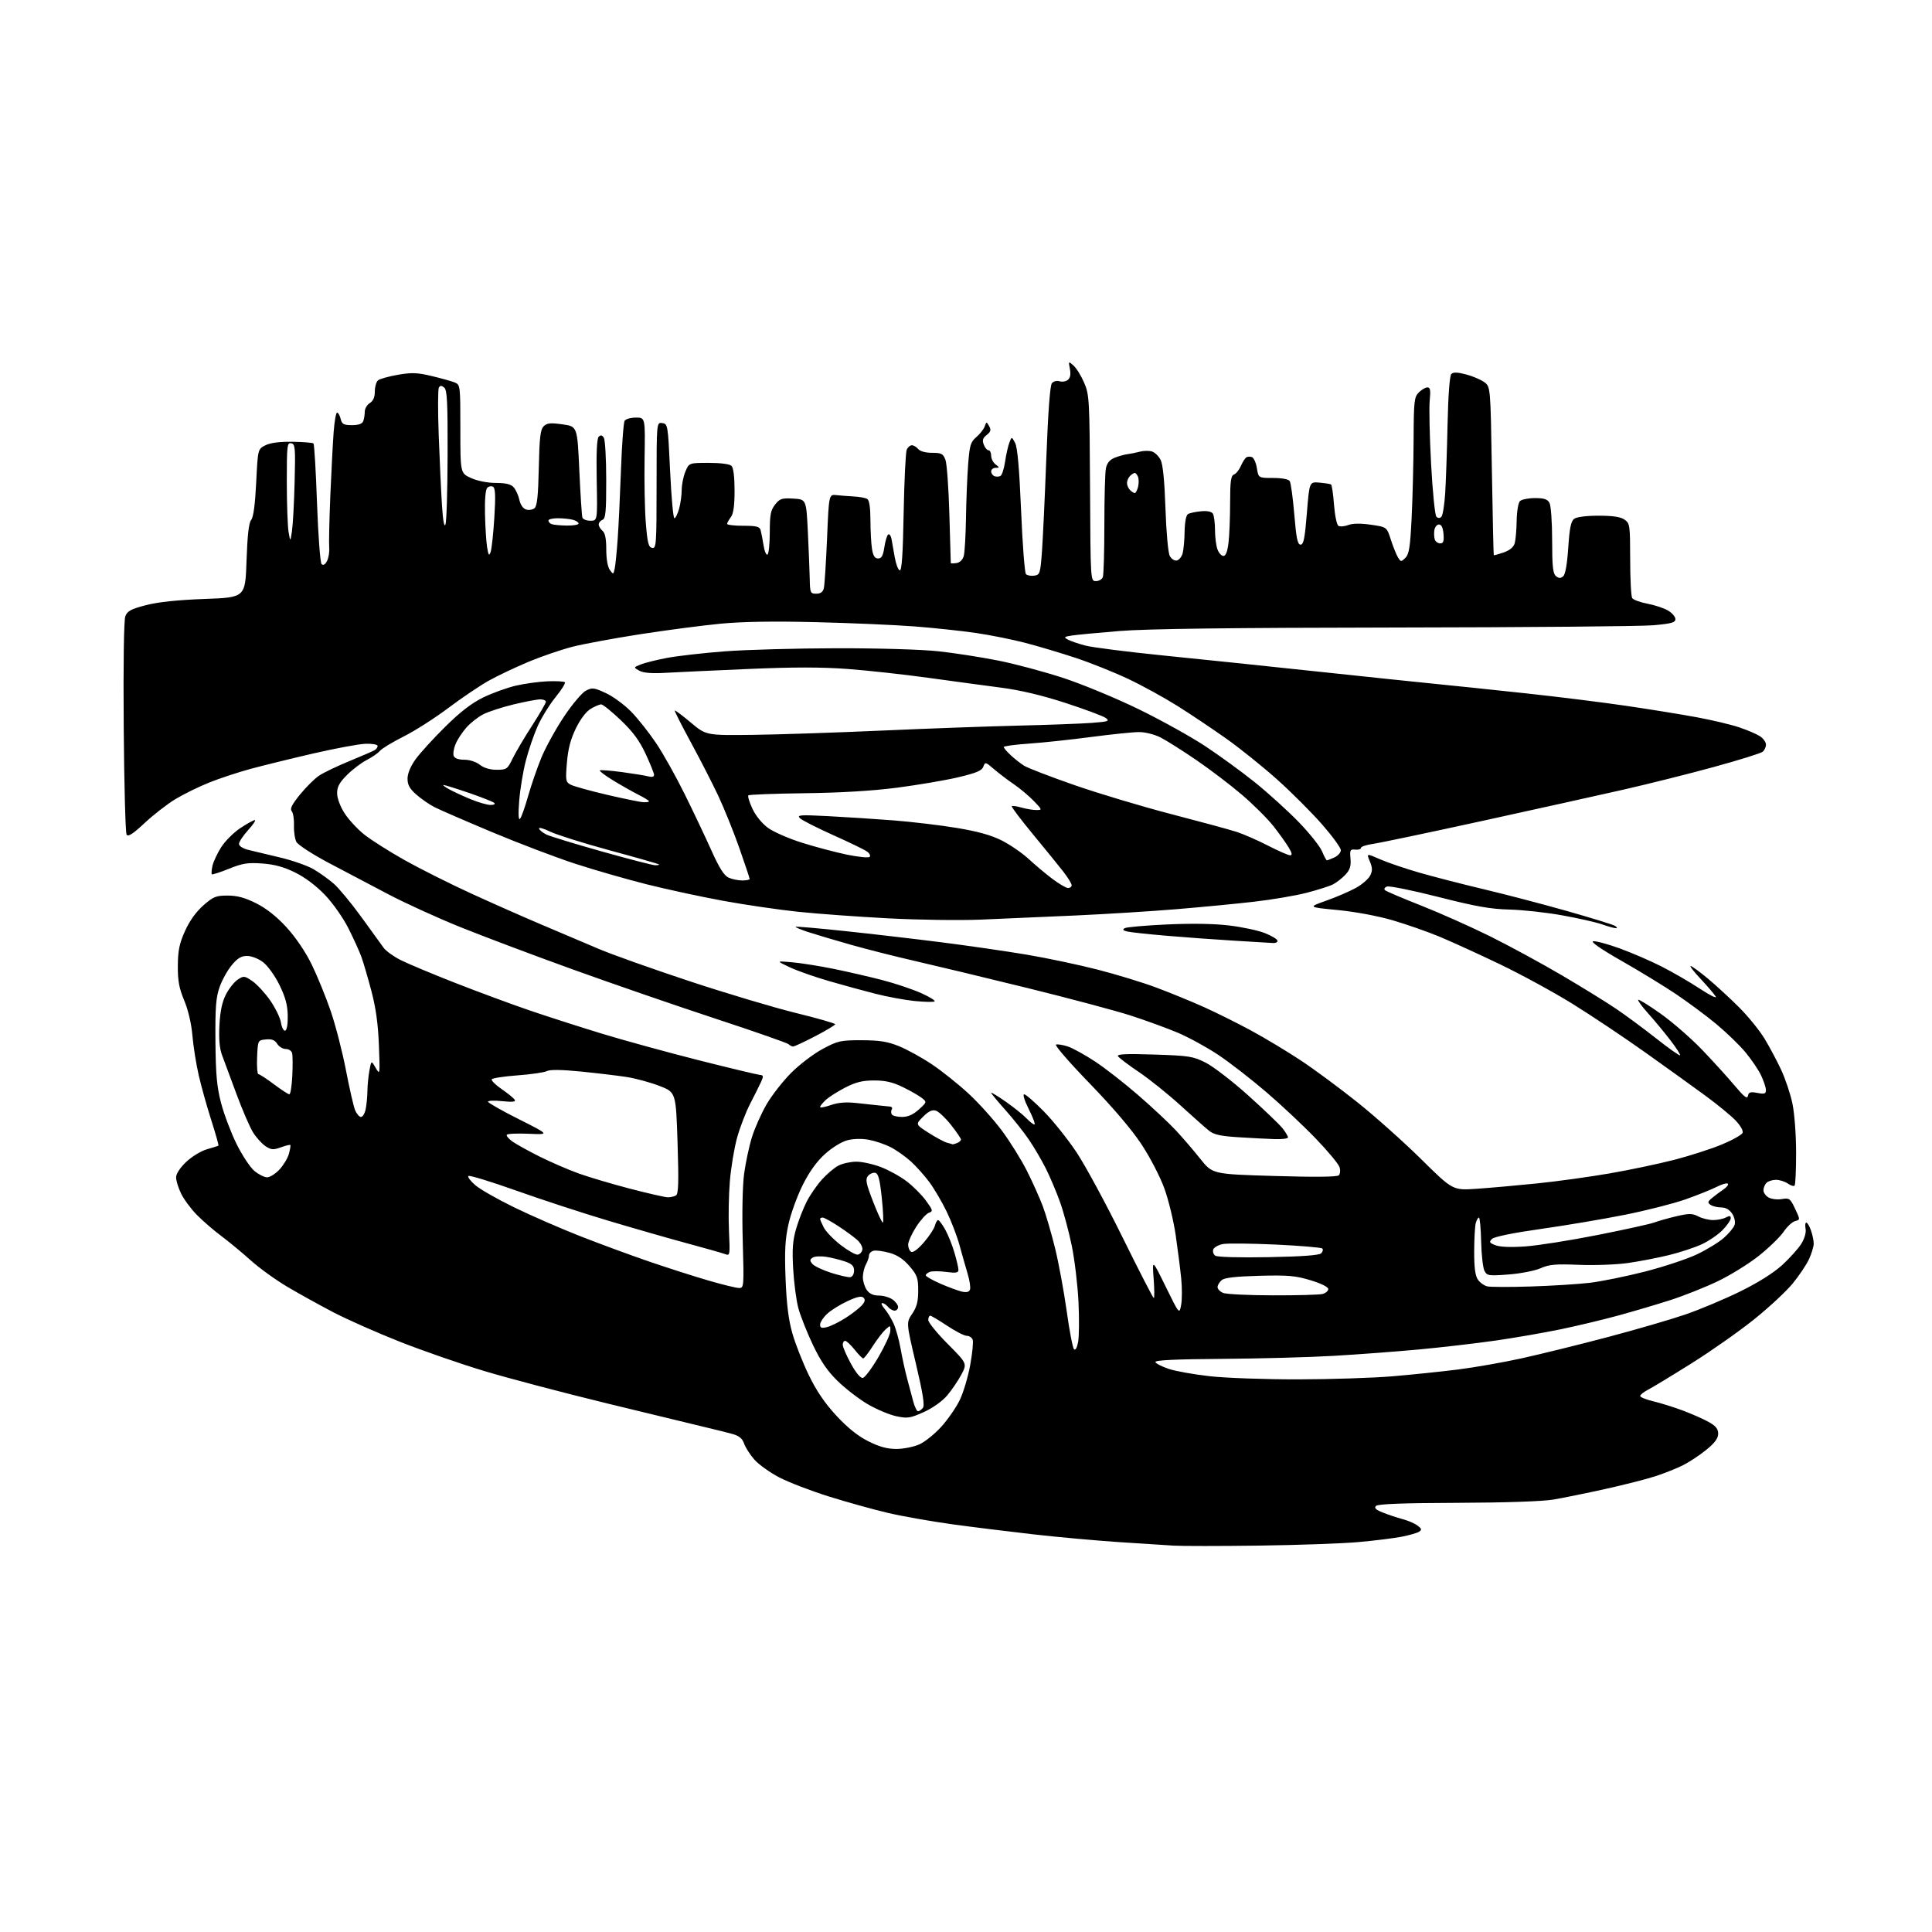 <?xml version="1.0" encoding="UTF-8" standalone="no"?>
<svg 
  version="1.1" 
  xmlns="http://www.w3.org/2000/svg" 
  xmlns:xlink="http://www.w3.org/1999/xlink" 
  xmlns:svg="http://www.w3.org/2000/svg"
  xmlns:rdf="http://www.w3.org/1999/02/22-rdf-syntax-ns#"
  xmlns:cc="http://creativecommons.org/ns#"
  xmlns:dc="http://purl.org/dc/elements/1.1/"
  viewBox="0 0 768 768"
  width="768"
  height="768"
>
<style>svg {background-color: white; }</style>"
<path stroke="none" fill="black" fill-rule="evenodd" d="M500.50,614.40C485.10,614.61 469.80,614.61 466.50,614.41C463.20,614.21 453.30,613.57 444.50,612.99C435.70,612.40 420.62,611.04 411.00,609.95C401.38,608.86 386.75,607.05 378.50,605.92C370.25,604.79 358.77,602.76 353.00,601.41C347.23,600.06 336.65,597.12 329.50,594.88C322.35,592.64 313.46,589.22 309.74,587.28C306.02,585.33 301.59,582.16 299.88,580.22C298.18,578.28 296.34,575.42 295.80,573.87C295.09,571.81 293.82,570.77 291.16,570.03C289.15,569.47 284.35,568.27 280.50,567.37C276.65,566.46 259.10,562.21 241.50,557.92C223.90,553.63 201.85,547.82 192.50,545.00C183.15,542.19 168.07,536.96 159.00,533.38C149.93,529.80 138.00,524.52 132.50,521.65C127.00,518.78 118.73,514.20 114.13,511.47C109.53,508.74 103.00,504.02 99.63,500.98C96.26,497.95 91.03,493.62 88.00,491.36C84.97,489.10 80.58,485.31 78.24,482.92C75.89,480.53 73.08,476.73 71.99,474.47C70.89,472.22 70.00,469.32 70.00,468.03C70.00,466.60 71.56,464.21 74.00,461.89C76.20,459.79 79.91,457.53 82.25,456.86C84.59,456.19 86.65,455.54 86.83,455.41C87.01,455.28 85.73,450.75 84.00,445.34C82.26,439.93 80.02,431.90 79.01,427.50C77.99,423.10 76.86,415.99 76.49,411.70C76.08,406.90 74.82,401.52 73.23,397.70C71.19,392.81 70.65,389.89 70.69,383.91C70.74,377.83 71.30,375.08 73.54,370.10C75.33,366.10 77.92,362.48 80.80,359.94C84.79,356.43 85.85,356.00 90.48,356.00C94.28,356.00 97.33,356.82 101.81,359.06C105.88,361.10 109.93,364.30 113.90,368.63C117.52,372.59 121.42,378.33 123.86,383.31C126.07,387.82 129.46,396.11 131.40,401.73C133.34,407.36 136.07,417.94 137.48,425.23C138.88,432.53 140.53,439.74 141.14,441.25C141.75,442.76 142.81,444.00 143.50,444.00C144.19,444.00 145.03,442.59 145.37,440.87C145.72,439.16 146.03,435.89 146.06,433.62C146.09,431.36 146.45,427.70 146.86,425.50C147.60,421.50 147.60,421.50 149.34,424.50C151.05,427.45 151.08,427.29 150.62,415.50C150.30,407.10 149.41,400.65 147.65,394.00C146.27,388.77 144.49,382.68 143.69,380.46C142.89,378.24 140.56,373.09 138.51,369.03C136.42,364.88 132.34,359.07 129.22,355.79C125.75,352.15 121.27,348.78 117.33,346.84C112.80,344.61 109.09,343.60 104.21,343.25C98.48,342.84 96.38,343.17 91.00,345.35C87.48,346.77 84.42,347.75 84.20,347.54C83.99,347.32 84.10,345.81 84.46,344.18C84.82,342.55 86.37,339.23 87.91,336.80C89.46,334.36 92.88,330.94 95.53,329.19C98.18,327.43 100.77,326.00 101.29,326.00C101.81,326.00 100.61,327.80 98.62,330.00C96.63,332.20 95.00,334.66 95.00,335.46C95.00,336.32 96.56,337.31 98.75,337.85C100.81,338.37 106.50,339.73 111.39,340.88C116.28,342.03 122.26,344.14 124.68,345.55C127.10,346.97 130.72,349.56 132.72,351.32C134.72,353.07 139.63,359.00 143.62,364.50C147.62,370.00 151.61,375.52 152.50,376.76C153.38,378.00 156.41,380.19 159.23,381.62C162.04,383.04 171.67,387.08 180.62,390.59C189.56,394.10 202.87,399.03 210.19,401.54C217.51,404.05 230.81,408.32 239.74,411.04C248.68,413.75 265.96,418.48 278.14,421.56C290.32,424.63 301.06,427.20 302.01,427.28C303.48,427.39 303.57,427.77 302.59,429.95C301.96,431.35 300.00,435.29 298.23,438.70C296.47,442.11 294.10,448.25 292.98,452.35C291.85,456.45 290.57,464.23 290.12,469.65C289.67,475.07 289.52,483.96 289.78,489.41C290.23,498.78 290.15,499.27 288.38,498.57C287.34,498.17 280.65,496.26 273.50,494.34C266.35,492.41 252.18,488.35 242.00,485.31C231.82,482.28 215.26,476.86 205.20,473.28C195.13,469.70 186.58,467.09 186.20,467.48C185.81,467.87 187.07,469.54 189.00,471.18C190.93,472.82 197.90,476.79 204.50,480.00C211.10,483.21 222.80,488.31 230.50,491.34C238.20,494.37 250.57,498.92 258.00,501.47C265.43,504.01 276.07,507.42 281.65,509.04C287.23,510.67 292.69,512.00 293.79,512.00C295.73,512.00 295.77,511.48 295.25,493.25C294.94,482.14 295.17,471.24 295.81,466.50C296.41,462.10 297.81,455.57 298.92,452.00C300.04,448.43 302.65,442.57 304.72,439.00C306.80,435.43 311.20,429.79 314.50,426.48C317.80,423.17 323.43,418.89 327.00,416.98C333.05,413.74 334.13,413.50 342.50,413.51C349.59,413.52 352.73,414.02 357.30,415.85C360.50,417.13 366.39,420.38 370.40,423.06C374.41,425.74 380.99,430.99 385.02,434.72C389.06,438.45 395.03,445.09 398.28,449.47C401.54,453.86 406.02,461.06 408.24,465.47C410.46,469.89 413.29,476.20 414.53,479.50C415.77,482.80 417.97,490.33 419.42,496.23C420.86,502.14 422.94,513.37 424.03,521.19C425.11,529.01 426.42,535.82 426.93,536.33C427.50,536.90 428.13,535.80 428.57,533.46C428.97,531.37 429.03,524.22 428.72,517.58C428.40,510.93 427.20,500.89 426.06,495.27C424.91,489.64 422.79,481.76 421.36,477.77C419.92,473.77 417.39,467.80 415.74,464.50C414.08,461.20 411.04,456.02 408.99,453.00C406.93,449.98 402.72,444.67 399.62,441.21C396.53,437.75 394.00,434.69 394.00,434.40C394.00,434.11 396.65,435.73 399.89,438.00C403.13,440.27 406.80,443.23 408.06,444.57C409.32,445.90 410.73,447.00 411.19,447.00C411.65,447.00 410.67,444.30 409.00,441.00C407.28,437.59 406.47,435.00 407.12,435.00C407.75,435.00 411.28,438.08 414.98,441.84C418.68,445.60 424.52,452.92 427.96,458.09C431.40,463.27 439.60,478.41 446.17,491.75C452.75,505.09 458.36,516.00 458.65,516.00C458.94,516.00 458.91,512.51 458.59,508.25C458.00,500.50 458.00,500.50 463.40,511.50C468.80,522.50 468.80,522.50 469.52,518.73C469.91,516.66 469.92,511.94 469.55,508.23C469.18,504.53 468.20,496.84 467.38,491.15C466.56,485.45 464.53,477.05 462.87,472.47C461.21,467.85 457.16,460.03 453.79,454.93C449.92,449.06 442.43,440.25 433.15,430.67C425.14,422.40 419.12,415.46 419.78,415.24C420.44,415.02 422.55,415.36 424.47,415.99C426.39,416.62 431.23,419.29 435.23,421.92C439.23,424.54 447.00,430.60 452.50,435.38C458.00,440.15 464.69,446.41 467.37,449.28C470.05,452.15 474.43,457.25 477.11,460.62C481.98,466.74 481.98,466.74 506.58,467.47C522.70,467.95 531.54,467.86 532.20,467.20C532.75,466.65 532.88,465.19 532.48,463.94C532.09,462.70 527.88,457.64 523.13,452.69C518.38,447.73 509.55,439.43 503.50,434.24C497.45,429.05 488.79,422.33 484.25,419.31C479.71,416.28 472.47,412.33 468.17,410.51C463.86,408.70 455.43,405.62 449.42,403.68C443.41,401.74 424.77,396.78 408.00,392.65C391.23,388.53 371.26,383.73 363.64,381.99C356.02,380.25 344.54,377.34 338.14,375.53C331.74,373.71 324.12,371.44 321.21,370.49C318.30,369.53 316.07,368.59 316.26,368.41C316.44,368.23 325.12,368.98 335.55,370.08C345.97,371.18 363.27,373.19 374.00,374.55C384.73,375.91 400.09,378.14 408.14,379.49C416.19,380.85 428.86,383.52 436.28,385.43C443.71,387.33 454.22,390.54 459.64,392.57C465.06,394.59 473.55,398.07 478.50,400.29C483.45,402.51 492.00,406.77 497.50,409.75C503.00,412.74 511.90,418.10 517.27,421.66C522.64,425.22 532.77,432.72 539.77,438.32C546.77,443.92 558.12,454.06 565.00,460.85C577.50,473.20 577.50,473.20 587.00,472.56C592.22,472.20 603.02,471.24 611.00,470.43C618.98,469.61 632.02,467.81 640.00,466.42C647.98,465.04 659.53,462.60 665.69,461.01C671.84,459.41 680.32,456.68 684.52,454.93C688.72,453.18 692.41,451.10 692.71,450.31C693.03,449.48 691.82,447.37 689.88,445.36C688.02,443.43 682.67,439.04 678.00,435.61C673.33,432.18 662.52,424.41 654.00,418.35C645.48,412.29 632.42,403.57 625.00,398.98C617.58,394.39 604.64,387.34 596.25,383.31C587.87,379.29 577.07,374.36 572.25,372.35C567.44,370.35 559.00,367.40 553.50,365.80C547.63,364.09 538.63,362.42 531.70,361.75C519.91,360.62 519.91,360.62 527.20,358.03C531.22,356.61 536.51,354.33 538.97,352.97C541.43,351.61 543.99,349.40 544.66,348.06C545.62,346.12 545.60,344.97 544.53,342.41C543.18,339.19 543.18,339.19 548.48,341.53C551.39,342.82 558.44,345.22 564.14,346.87C569.84,348.51 581.42,351.50 589.88,353.50C598.34,355.50 613.15,359.38 622.79,362.11C632.44,364.85 641.04,367.50 641.91,368.01C642.79,368.52 642.99,368.95 642.38,368.97C641.76,368.99 639.30,368.31 636.92,367.47C634.54,366.63 627.39,365.01 621.04,363.87C614.69,362.72 605.23,361.69 600.00,361.56C592.47,361.37 586.62,360.34 571.76,356.55C561.45,353.93 552.26,352.07 551.34,352.42C550.37,352.79 550.05,353.41 550.58,353.88C551.09,354.33 557.58,357.09 565.00,360.01C572.42,362.94 584.80,368.46 592.50,372.28C600.20,376.11 613.02,383.08 621.00,387.78C628.98,392.47 638.65,398.45 642.50,401.06C646.35,403.66 653.53,408.98 658.45,412.86C663.37,416.75 667.60,419.73 667.84,419.49C668.08,419.25 666.31,416.49 663.89,413.36C661.48,410.23 657.53,405.47 655.12,402.79C652.71,400.11 650.96,397.71 651.22,397.44C651.48,397.18 655.53,399.69 660.21,403.02C664.89,406.35 672.27,412.78 676.61,417.30C680.95,421.83 686.75,428.21 689.49,431.48C693.31,436.03 694.57,437.00 694.83,435.62C695.12,434.14 695.80,433.93 698.59,434.45C701.45,434.99 702.00,434.80 701.98,433.30C701.97,432.31 701.11,429.70 700.07,427.50C699.03,425.30 696.22,421.16 693.84,418.29C691.45,415.42 686.21,410.36 682.20,407.03C678.18,403.70 670.98,398.36 666.20,395.15C661.41,391.94 651.66,385.98 644.52,381.92C636.55,377.38 632.22,374.39 633.30,374.18C634.28,373.99 639.00,375.25 643.79,376.98C648.58,378.72 656.10,381.96 660.50,384.20C664.90,386.43 671.75,390.41 675.73,393.03C679.70,395.65 682.53,397.05 682.02,396.14C681.50,395.24 678.85,392.14 676.14,389.25C673.42,386.36 671.58,384.00 672.05,384.00C672.51,384.00 675.57,386.22 678.83,388.94C682.10,391.66 687.70,396.82 691.29,400.40C694.87,403.98 699.42,409.57 701.39,412.81C703.36,416.06 706.34,421.63 708.00,425.20C709.67,428.76 711.70,434.79 712.50,438.59C713.33,442.52 713.97,450.92 713.98,458.08C713.99,465.00 713.72,470.95 713.37,471.30C713.02,471.65 711.80,471.27 710.65,470.46C709.50,469.66 707.40,469.00 705.98,469.00C704.56,469.00 702.86,469.54 702.20,470.20C701.54,470.86 701.00,472.19 701.00,473.16C701.00,474.14 701.95,475.44 703.11,476.06C704.26,476.68 706.63,476.94 708.36,476.64C711.28,476.14 711.65,476.41 713.57,480.48C715.64,484.87 715.64,484.87 713.57,485.41C712.43,485.71 710.38,487.62 709.00,489.66C707.62,491.70 703.19,496.00 699.14,499.22C695.09,502.44 687.66,507.03 682.64,509.41C677.61,511.80 669.23,515.13 664.00,516.81C658.77,518.49 649.55,521.22 643.50,522.88C637.45,524.54 627.10,527.02 620.50,528.39C613.90,529.76 602.20,531.79 594.50,532.90C586.80,534.00 573.08,535.60 564.00,536.44C554.92,537.28 539.62,538.43 530.00,538.98C520.38,539.54 500.45,540.07 485.73,540.17C467.20,540.30 459.06,540.69 459.29,541.43C459.48,542.02 461.85,543.24 464.57,544.15C467.28,545.06 474.68,546.38 481.00,547.08C487.32,547.78 503.07,548.34 516.00,548.32C528.92,548.30 545.80,547.75 553.50,547.10C561.20,546.45 572.90,545.24 579.50,544.41C586.10,543.58 597.58,541.57 605.00,539.93C612.42,538.29 627.73,534.52 639.00,531.54C650.27,528.56 664.23,524.50 670.00,522.52C675.77,520.53 685.57,516.42 691.76,513.37C698.88,509.87 705.03,506.00 708.47,502.86C711.46,500.12 714.88,496.31 716.06,494.40C717.35,492.31 718.03,489.93 717.75,488.46C717.49,487.11 717.62,486.00 718.04,486.00C718.46,486.00 719.30,487.42 719.90,489.15C720.51,490.88 720.99,493.24 720.98,494.40C720.97,495.55 720.13,498.30 719.13,500.50C718.12,502.70 715.20,507.07 712.63,510.20C710.06,513.34 703.14,519.78 697.23,524.51C691.33,529.25 680.14,537.10 672.38,541.97C664.61,546.84 656.85,551.54 655.13,552.43C653.41,553.32 652.00,554.44 652.00,554.93C652.00,555.41 654.36,556.36 657.25,557.05C660.14,557.74 665.42,559.39 669.00,560.73C672.58,562.07 677.19,564.11 679.25,565.27C682.07,566.84 683.00,568.01 683.00,569.93C682.99,571.78 681.67,573.57 678.25,576.35C675.64,578.47 671.48,581.22 669.00,582.46C666.52,583.71 661.58,585.67 658.00,586.84C654.42,588.00 645.42,590.29 638.00,591.93C630.58,593.57 621.35,595.45 617.50,596.10C613.23,596.83 598.35,597.33 579.30,597.40C557.81,597.47 547.75,597.85 546.99,598.62C546.16,599.44 546.88,600.14 549.70,601.26C551.81,602.11 555.34,603.28 557.55,603.88C559.76,604.47 562.45,605.63 563.53,606.46C565.15,607.69 565.25,608.13 564.11,608.88C563.34,609.38 560.19,610.29 557.11,610.89C554.02,611.48 546.33,612.44 540.00,613.00C533.67,613.57 515.90,614.20 500.50,614.40zM356.41,575.98C359.21,575.97 363.31,575.13 365.52,574.13C367.73,573.12 371.65,569.96 374.23,567.09C376.80,564.23 380.07,559.51 381.49,556.60C382.91,553.70 384.79,547.44 385.66,542.70C386.53,537.96 386.98,533.39 386.65,532.54C386.33,531.69 385.26,531.00 384.28,531.00C383.30,531.00 379.80,529.20 376.50,527.00C373.20,524.80 370.16,523.00 369.75,523.00C369.34,523.00 369.00,523.78 369.00,524.73C369.00,525.68 372.48,529.96 376.74,534.24C384.48,542.03 384.48,542.03 382.13,546.47C380.83,548.91 378.28,552.65 376.45,554.79C374.48,557.09 370.70,559.76 367.16,561.35C361.75,563.77 360.74,563.92 356.24,562.96C353.51,562.37 348.43,560.23 344.95,558.20C341.47,556.16 336.09,552.02 333.00,549.00C328.88,544.98 326.23,541.10 323.12,534.56C320.79,529.65 318.20,523.12 317.37,520.06C316.54,517.00 315.61,509.98 315.30,504.46C314.86,496.63 315.11,493.12 316.46,488.51C317.40,485.25 319.28,480.41 320.62,477.76C321.97,475.10 324.71,471.12 326.71,468.90C328.71,466.68 331.68,464.18 333.30,463.34C334.93,462.50 338.11,461.80 340.38,461.79C342.65,461.77 347.04,462.73 350.15,463.92C353.26,465.10 357.90,467.67 360.46,469.63C363.02,471.58 366.46,475.04 368.10,477.30C370.89,481.14 370.96,481.47 369.21,482.12C368.17,482.50 365.90,485.03 364.16,487.74C362.42,490.46 361.00,493.62 361.00,494.78C361.00,495.94 361.53,497.21 362.18,497.61C362.91,498.06 364.86,496.62 367.21,493.92C369.32,491.49 371.31,488.49 371.63,487.25C371.95,486.01 372.54,485.00 372.92,485.00C373.31,485.00 374.57,486.69 375.72,488.75C376.87,490.81 378.53,494.94 379.40,497.93C380.28,500.92 381.00,504.01 381.00,504.81C381.00,505.96 380.01,506.13 376.13,505.61C373.45,505.26 370.52,505.25 369.63,505.59C368.73,505.93 368.00,506.55 368.00,506.97C368.00,507.39 370.59,508.86 373.75,510.25C376.91,511.63 380.75,513.05 382.27,513.41C384.19,513.85 385.21,513.62 385.58,512.65C385.88,511.88 385.46,509.05 384.66,506.37C383.86,503.69 382.40,498.57 381.43,495.00C380.45,491.43 378.15,485.40 376.31,481.62C374.48,477.84 371.41,472.60 369.49,469.99C367.57,467.37 364.22,463.63 362.05,461.66C359.87,459.69 356.26,457.15 354.01,456.01C351.77,454.86 347.90,453.55 345.42,453.08C342.68,452.57 339.32,452.64 336.91,453.25C334.60,453.84 330.85,456.13 327.99,458.70C324.67,461.68 321.77,465.71 319.10,471.03C316.93,475.37 314.38,482.38 313.44,486.61C312.09,492.71 311.85,497.21 312.28,508.40C312.67,518.40 313.45,524.68 314.97,530.00C316.14,534.12 319.07,541.57 321.47,546.54C324.53,552.87 327.83,557.74 332.46,562.74C336.98,567.62 341.02,570.85 345.20,572.94C349.66,575.17 352.70,575.99 356.41,575.98zM364.92,561.00C365.38,561.00 366.24,560.41 366.84,559.69C367.64,558.73 366.91,554.07 364.08,542.07C360.23,525.75 360.23,525.75 362.61,522.24C364.44,519.55 365.00,517.38 365.00,513.04C365.00,508.01 364.61,506.90 361.54,503.32C359.17,500.55 356.71,498.90 353.66,498.05C351.23,497.36 348.40,496.97 347.37,497.17C346.34,497.37 345.48,498.20 345.45,499.02C345.43,499.83 344.87,501.48 344.20,502.68C343.54,503.89 343.00,506.15 343.00,507.71C343.00,509.28 343.70,511.56 344.56,512.78C345.62,514.29 347.14,515.00 349.33,515.00C351.11,515.00 353.56,515.70 354.78,516.56C356.00,517.41 357.00,518.76 357.00,519.56C357.00,520.35 356.38,521.00 355.62,521.00C354.86,521.00 353.68,520.33 353.00,519.50C352.32,518.67 351.28,518.00 350.70,518.00C350.12,518.00 350.54,519.01 351.62,520.25C352.70,521.49 354.32,524.15 355.23,526.16C356.14,528.17 357.39,532.67 358.01,536.16C358.63,539.65 359.79,544.98 360.60,548.00C361.40,551.02 362.52,555.19 363.07,557.25C363.63,559.31 364.46,561.00 364.92,561.00zM343.00,547.74C343.82,547.60 346.60,543.88 349.17,539.49C351.74,535.09 353.88,530.42 353.92,529.10C354.00,526.76 353.94,526.74 352.01,528.49C350.92,529.48 348.62,532.47 346.91,535.14C345.19,537.82 343.50,540.00 343.15,540.00C342.79,540.00 341.24,538.42 339.71,536.50C338.17,534.57 336.48,533.00 335.96,533.00C335.43,533.00 335.00,533.71 335.00,534.57C335.00,535.43 336.46,538.81 338.25,542.08C340.28,545.78 342.06,547.91 343.00,547.74zM328.75,527.54C330.26,527.16 333.57,525.54 336.11,523.92C338.64,522.30 341.53,520.07 342.53,518.96C343.85,517.51 344.05,516.65 343.26,515.86C342.48,515.08 340.69,515.46 336.84,517.25C333.90,518.61 330.26,520.89 328.75,522.31C327.24,523.74 326.00,525.65 326.00,526.56C326.00,527.87 326.58,528.07 328.75,527.54zM506.00,514.92C515.62,514.95 524.51,514.70 525.75,514.37C526.99,514.04 528.00,513.16 528.00,512.41C528.00,511.60 525.17,510.20 521.00,508.93C515.01,507.11 512.06,506.85 500.65,507.15C491.24,507.40 486.82,507.90 485.65,508.87C484.74,509.63 484.00,510.88 484.00,511.65C484.00,512.43 485.01,513.47 486.25,513.97C487.49,514.47 496.38,514.90 506.00,514.92zM608.50,511.40C616.75,511.14 627.33,510.48 632.00,509.93C636.67,509.37 646.58,507.35 654.00,505.45C661.42,503.54 670.67,500.47 674.55,498.63C678.43,496.79 683.25,493.84 685.25,492.08C687.26,490.32 689.19,487.98 689.54,486.89C689.90,485.75 689.48,483.85 688.56,482.45C687.51,480.85 686.01,479.99 684.23,479.98C682.73,479.98 680.83,479.52 680.00,478.96C678.71,478.10 678.78,477.72 680.55,476.23C681.68,475.28 683.71,473.76 685.05,472.86C686.40,471.96 687.21,470.91 686.85,470.54C686.49,470.17 684.46,470.74 682.35,471.82C680.23,472.89 674.65,475.13 669.95,476.79C665.25,478.44 654.45,481.19 645.95,482.89C637.45,484.59 622.40,487.13 612.50,488.53C601.34,490.11 593.96,491.62 593.08,492.50C591.85,493.73 592.05,494.07 594.54,495.02C596.38,495.72 600.73,495.88 606.47,495.46C611.44,495.10 624.35,493.06 635.17,490.91C645.98,488.77 656.11,486.53 657.67,485.94C659.22,485.35 663.15,484.24 666.40,483.48C671.49,482.30 672.69,482.31 675.10,483.55C676.64,484.35 679.30,485.00 681.02,485.00C682.73,485.00 685.00,484.53 686.07,483.96C687.53,483.18 688.00,483.25 688.00,484.27C688.00,485.01 686.54,487.13 684.75,488.97C682.96,490.81 679.22,493.36 676.44,494.64C673.65,495.93 667.80,497.85 663.44,498.92C659.07,499.99 651.76,501.41 647.18,502.06C642.60,502.72 633.83,503.04 627.68,502.79C618.37,502.41 615.82,502.63 612.40,504.15C610.14,505.15 604.45,506.26 599.75,506.62C591.79,507.23 591.14,507.14 590.11,505.21C589.50,504.07 588.90,498.83 588.78,493.57C588.66,488.31 588.26,484.00 587.90,484.00C587.53,484.00 586.96,485.01 586.63,486.25C586.30,487.49 586.02,492.56 586.01,497.53C586.00,503.97 586.43,507.17 587.51,508.71C588.34,509.89 590.03,511.09 591.26,511.36C592.49,511.64 600.25,511.66 608.50,511.40zM338.00,507.69C338.85,507.57 339.50,506.44 339.50,505.09C339.50,503.25 338.68,502.42 335.95,501.47C334.00,500.80 330.62,499.96 328.45,499.61C326.28,499.26 323.85,499.40 323.06,499.91C321.87,500.69 321.85,501.12 322.94,502.43C323.66,503.29 327.00,504.88 330.37,505.96C333.74,507.03 337.18,507.81 338.00,507.69zM504.26,499.74C517.58,499.50 524.41,498.99 525.19,498.21C525.84,497.56 526.04,496.70 525.63,496.30C525.23,495.90 516.93,495.20 507.20,494.74C497.46,494.29 488.01,494.19 486.20,494.52C484.38,494.84 482.63,495.81 482.30,496.66C481.98,497.51 482.34,498.63 483.10,499.16C483.92,499.72 492.70,499.96 504.26,499.74zM340.99,498.74C341.81,498.59 342.62,497.71 342.81,496.77C342.99,495.83 342.09,494.12 340.82,492.95C339.54,491.79 336.15,489.30 333.27,487.42C330.40,485.54 327.59,484.00 327.02,484.00C326.46,484.00 326.00,484.25 326.00,484.55C326.00,484.85 326.68,486.41 327.50,488.01C328.33,489.61 331.37,492.73 334.25,494.96C337.14,497.18 340.17,498.88 340.99,498.74zM350.93,486.00C351.28,486.00 351.10,481.62 350.53,476.26C349.73,468.69 349.15,466.46 347.91,466.22C347.03,466.05 345.73,466.62 345.02,467.47C343.94,468.78 344.27,470.43 347.01,477.52C348.81,482.18 350.57,486.00 350.93,486.00zM265.50,475.95C266.60,475.96 268.06,475.61 268.74,475.18C269.70,474.57 269.84,469.80 269.34,454.29C268.69,434.19 268.69,434.19 262.09,431.65C258.47,430.25 252.57,428.65 249.00,428.11C245.43,427.56 237.27,426.59 230.87,425.95C223.18,425.19 218.61,425.13 217.37,425.78C216.34,426.32 211.11,427.08 205.75,427.47C200.39,427.87 195.77,428.57 195.48,429.03C195.19,429.50 196.97,431.26 199.43,432.95C201.89,434.64 204.22,436.54 204.60,437.17C205.12,438.00 203.76,438.15 199.66,437.73C196.54,437.41 194.00,437.50 194.00,437.94C194.00,438.38 199.51,441.51 206.25,444.90C218.50,451.06 218.50,451.06 210.21,450.69C205.65,450.49 201.71,450.67 201.45,451.09C201.19,451.50 202.22,452.73 203.74,453.80C205.26,454.87 210.10,457.55 214.50,459.75C218.90,461.95 225.88,464.97 230.00,466.46C234.12,467.94 243.35,470.68 250.50,472.54C257.65,474.40 264.40,475.94 265.50,475.95zM106.18,468.00C107.29,468.00 109.50,466.60 111.10,464.90C112.69,463.19 114.38,460.38 114.85,458.65C115.32,456.92 115.58,455.35 115.42,455.16C115.27,454.97 113.58,455.38 111.66,456.08C108.66,457.16 107.81,457.10 105.58,455.65C104.16,454.71 101.94,452.27 100.64,450.22C99.35,448.18 96.38,441.32 94.04,435.00C91.70,428.68 89.11,421.70 88.29,419.50C87.26,416.73 86.94,413.05 87.23,407.50C87.53,401.88 88.31,398.24 89.84,395.26C91.04,392.94 93.15,390.29 94.52,389.39C96.89,387.84 97.20,387.88 100.33,390.02C102.15,391.27 105.32,394.70 107.38,397.65C109.44,400.60 111.39,404.60 111.70,406.54C112.02,408.52 112.77,409.90 113.39,409.69C114.05,409.45 114.45,406.99 114.38,403.64C114.30,399.47 113.43,396.29 111.07,391.50C109.29,387.88 106.43,383.90 104.60,382.50C102.73,381.08 99.98,380.00 98.23,380.00C95.89,380.00 94.41,380.89 92.08,383.72C90.39,385.76 88.22,389.70 87.26,392.47C85.83,396.57 85.53,400.56 85.64,414.00C85.76,427.22 86.21,432.09 87.89,438.50C89.04,442.90 91.79,450.18 94.00,454.67C96.21,459.16 99.40,464.00 101.08,465.42C102.77,466.84 105.06,468.00 106.18,468.00zM378.67,454.88C378.76,454.95 379.55,454.73 380.42,454.39C381.29,454.06 382.00,453.42 382.00,452.98C382.00,452.54 380.22,449.93 378.04,447.17C375.86,444.41 373.16,441.87 372.03,441.51C370.55,441.04 369.15,441.70 366.94,443.91C363.89,446.96 363.89,446.96 369.21,450.36C372.14,452.23 375.43,453.99 376.52,454.27C377.61,454.54 378.58,454.82 378.67,454.88zM506.75,452.82C503.86,452.73 497.37,452.39 492.32,452.07C485.23,451.63 482.56,451.04 480.64,449.50C479.26,448.40 474.13,443.85 469.24,439.40C464.35,434.94 456.92,428.98 452.74,426.16C448.56,423.34 444.82,420.51 444.42,419.88C443.89,419.01 447.52,418.84 458.78,419.20C472.77,419.65 474.25,419.89 479.34,422.46C482.35,423.99 489.97,429.86 496.25,435.51C502.54,441.16 508.66,447.02 509.84,448.53C511.03,450.04 512.00,451.66 512.00,452.13C512.00,452.61 509.64,452.92 506.75,452.82zM358.54,444.00C360.93,444.00 362.96,443.11 365.23,441.06C368.45,438.16 368.47,438.10 366.50,436.50C365.40,435.61 362.02,433.67 359.00,432.19C354.89,430.18 351.98,429.50 347.50,429.50C342.88,429.50 340.23,430.15 336.00,432.32C332.98,433.88 329.49,436.09 328.25,437.25C327.01,438.40 326.00,439.67 326.00,440.06C326.00,440.45 327.91,440.10 330.25,439.29C333.21,438.26 336.31,438.01 340.50,438.47C343.80,438.82 347.85,439.26 349.50,439.44C351.15,439.62 353.09,439.82 353.81,439.88C354.53,439.95 354.84,440.45 354.50,441.00C354.16,441.55 354.16,442.45 354.50,443.00C354.84,443.55 356.66,444.00 358.54,444.00zM115.02,435.00C115.47,435.00 115.99,431.74 116.19,427.75C116.38,423.76 116.36,419.71 116.15,418.75C115.93,417.75 114.85,417.00 113.62,417.00C112.45,417.00 110.90,416.07 110.19,414.94C109.24,413.42 108.07,412.96 105.70,413.19C102.50,413.50 102.50,413.50 102.20,420.25C102.04,423.96 102.28,427.00 102.73,427.00C103.18,427.00 105.95,428.80 108.88,431.00C111.81,433.20 114.57,435.00 115.02,435.00zM315.30,416.00C314.80,416.00 313.97,415.59 313.45,415.08C312.93,414.58 299.90,410.02 284.50,404.96C269.10,399.90 243.45,391.05 227.50,385.30C211.55,379.54 191.30,371.91 182.50,368.34C173.70,364.77 161.10,359.02 154.50,355.56C147.90,352.10 137.21,346.47 130.74,343.05C124.27,339.62 118.46,335.86 117.83,334.69C117.21,333.52 116.77,330.57 116.86,328.15C116.95,325.72 116.55,323.16 115.97,322.46C115.18,321.51 116.03,319.82 119.26,315.84C121.66,312.90 125.05,309.53 126.81,308.35C128.56,307.17 133.94,304.58 138.75,302.61C143.56,300.63 148.12,298.65 148.88,298.22C149.65,297.78 150.19,296.99 150.09,296.46C150.00,295.93 147.80,295.58 145.21,295.67C142.62,295.76 133.30,297.50 124.50,299.53C115.70,301.56 104.48,304.32 99.57,305.65C94.66,306.99 87.25,309.43 83.12,311.09C78.98,312.75 72.93,315.72 69.68,317.69C66.43,319.67 60.93,323.94 57.47,327.18C52.85,331.50 50.94,332.73 50.33,331.79C49.87,331.08 49.35,311.82 49.18,289.00C48.98,263.93 49.24,246.50 49.82,244.97C50.61,242.89 52.06,242.11 58.02,240.56C62.88,239.30 70.58,238.49 81.38,238.09C97.50,237.50 97.50,237.50 98.00,222.90C98.35,212.77 98.91,207.80 99.84,206.68C100.74,205.61 101.41,200.59 101.84,191.79C102.50,178.52 102.50,178.52 105.50,177.01C107.48,176.01 111.14,175.54 116.28,175.61C120.55,175.67 124.31,175.98 124.62,176.29C124.94,176.60 125.57,187.30 126.02,200.06C126.48,212.82 127.30,223.70 127.83,224.23C128.47,224.87 129.22,224.46 129.98,223.04C130.62,221.85 131.02,219.43 130.86,217.68C130.71,215.93 130.91,206.62 131.31,197.00C131.72,187.38 132.31,176.01 132.63,171.75C132.95,167.49 133.56,164.00 134.00,164.00C134.43,164.00 135.07,165.12 135.41,166.50C135.94,168.63 136.61,169.00 139.91,169.00C142.52,169.00 143.98,168.48 144.39,167.42C144.73,166.55 145.00,164.86 145.00,163.66C145.00,162.46 145.90,160.92 147.00,160.23C148.36,159.38 149.00,157.90 149.00,155.61C149.00,153.76 149.57,151.77 150.27,151.19C150.97,150.61 154.51,149.62 158.14,148.99C163.65,148.03 165.87,148.11 171.62,149.48C175.40,150.38 179.51,151.53 180.75,152.03C182.96,152.94 183.00,153.25 183.00,170.53C183.00,188.10 183.00,188.10 187.25,190.03C189.79,191.18 193.75,191.96 197.10,191.98C201.15,191.99 203.12,192.48 204.23,193.75C205.08,194.71 206.08,196.94 206.46,198.70C206.87,200.63 207.93,202.16 209.12,202.54C210.21,202.88 211.72,202.65 212.48,202.02C213.51,201.16 213.94,197.12 214.18,185.97C214.44,173.93 214.81,170.76 216.10,169.47C217.42,168.15 218.77,168.01 223.60,168.69C229.50,169.51 229.50,169.51 230.29,187.00C230.73,196.63 231.28,205.06 231.51,205.75C231.75,206.44 233.19,207.00 234.72,207.00C237.50,207.00 237.50,207.00 237.20,190.85C237.00,180.14 237.27,174.33 237.99,173.61C238.78,172.82 239.35,172.93 240.03,174.01C240.55,174.83 240.98,182.38 240.98,190.78C241.00,203.45 240.74,206.16 239.50,206.64C238.68,206.95 238.00,207.79 238.00,208.48C238.00,209.18 238.68,210.32 239.50,211.00C240.54,211.86 241.00,214.15 241.00,218.43C241.00,222.19 241.56,225.38 242.42,226.56C243.79,228.43 243.85,228.42 244.36,226.00C244.64,224.62 245.17,219.45 245.52,214.50C245.88,209.55 246.47,197.18 246.84,187.00C247.20,176.82 247.86,167.94 248.31,167.25C248.75,166.56 250.78,166.00 252.81,166.00C256.50,166.00 256.50,166.00 256.23,182.25C256.08,191.19 256.30,202.77 256.73,207.99C257.37,215.86 257.80,217.53 259.25,217.81C260.88,218.12 261.00,216.41 261.00,193.00C261.00,167.86 261.00,167.86 263.25,168.18C265.46,168.49 265.52,168.87 266.38,187.25C266.86,197.56 267.62,206.00 268.08,206.00C268.53,206.00 269.37,204.31 269.95,202.25C270.52,200.19 270.99,196.80 270.99,194.72C271.00,192.64 271.65,189.38 272.45,187.47C273.90,184.00 273.90,184.00 281.75,184.00C286.52,184.00 290.07,184.47 290.80,185.20C291.55,185.95 292.00,189.65 292.00,195.01C292.00,201.03 291.56,204.20 290.53,205.56C289.72,206.63 289.05,207.84 289.03,208.25C289.01,208.66 291.89,209.00 295.43,209.00C300.70,209.00 301.95,209.32 302.36,210.75C302.63,211.71 303.15,214.41 303.52,216.75C303.88,219.09 304.59,220.76 305.09,220.45C305.59,220.14 306.00,216.14 306.00,211.58C306.00,204.64 306.35,202.83 308.11,200.59C309.98,198.20 310.80,197.94 315.36,198.20C320.50,198.50 320.50,198.50 321.14,211.50C321.49,218.65 321.82,227.09 321.89,230.25C321.99,235.67 322.14,236.00 324.48,236.00C326.23,236.00 327.12,235.33 327.50,233.75C327.79,232.51 328.36,223.62 328.77,214.00C329.50,196.50 329.50,196.50 332.50,196.82C334.15,197.00 337.30,197.24 339.50,197.36C341.71,197.48 344.07,197.92 344.75,198.35C345.57,198.85 346.00,201.76 346.01,206.81C346.02,211.04 346.30,216.19 346.64,218.25C347.09,220.97 347.76,222.00 349.07,222.00C350.45,222.00 351.04,220.92 351.55,217.49C351.93,215.01 352.62,212.74 353.09,212.45C353.56,212.16 354.14,212.95 354.38,214.21C354.63,215.47 355.20,218.72 355.66,221.43C356.12,224.13 357.01,226.52 357.64,226.72C358.47,226.99 358.91,220.67 359.22,203.80C359.46,190.98 360.01,179.71 360.44,178.75C360.86,177.79 361.79,177.00 362.48,177.00C363.18,177.00 364.32,177.67 365.00,178.50C365.75,179.40 367.94,180.00 370.50,180.00C374.22,180.00 374.89,180.35 375.82,182.75C376.40,184.26 377.10,194.05 377.39,204.50C377.67,214.95 377.92,223.64 377.95,223.82C377.98,224.00 378.99,224.00 380.21,223.82C381.57,223.62 382.68,222.54 383.11,221.00C383.49,219.62 383.88,212.88 383.99,206.00C384.09,199.12 384.48,189.55 384.84,184.73C385.44,176.93 385.80,175.72 388.13,173.73C389.57,172.50 391.06,170.60 391.44,169.50C392.12,167.55 392.16,167.55 393.20,169.40C394.05,170.91 393.85,171.62 392.23,172.90C390.66,174.14 390.39,175.01 391.07,176.75C391.54,177.99 392.40,179.00 392.97,179.00C393.54,179.00 394.00,179.96 394.00,181.14C394.00,182.32 394.79,183.88 395.75,184.61C397.42,185.87 397.42,185.94 395.75,185.97C394.79,185.99 394.00,186.63 394.00,187.39C394.00,188.16 394.60,189.02 395.34,189.30C396.08,189.58 397.16,189.52 397.74,189.16C398.33,188.80 399.13,186.25 399.54,183.50C399.94,180.75 400.70,177.38 401.22,176.00C402.16,173.50 402.16,173.50 403.52,176.07C404.46,177.86 405.19,186.13 405.90,202.98C406.46,216.36 407.33,227.73 407.84,228.24C408.35,228.75 409.83,229.02 411.13,228.83C413.36,228.52 413.54,227.97 414.18,219.50C414.55,214.55 415.34,197.72 415.93,182.10C416.62,163.83 417.41,153.21 418.14,152.33C418.79,151.55 420.11,151.22 421.19,151.56C422.24,151.89 423.73,151.64 424.51,151.00C425.45,150.21 425.71,148.79 425.30,146.66C424.70,143.53 424.72,143.52 426.75,145.32C427.89,146.32 429.78,149.39 430.97,152.14C433.02,156.92 433.12,158.72 433.31,194.07C433.50,231.00 433.50,231.00 435.64,231.00C436.82,231.00 438.06,230.29 438.39,229.42C438.73,228.55 439.00,219.15 439.00,208.54C439.00,197.93 439.27,187.88 439.61,186.20C440.03,184.12 441.10,182.79 443.00,182.00C444.53,181.37 446.84,180.71 448.14,180.55C449.44,180.38 451.71,179.93 453.18,179.53C454.65,179.14 456.79,179.12 457.94,179.48C459.08,179.84 460.63,181.35 461.37,182.82C462.27,184.59 462.92,191.18 463.29,202.18C463.61,211.60 464.35,219.79 465.00,220.99C465.62,222.16 466.87,222.98 467.77,222.81C468.67,222.63 469.72,221.37 470.11,219.99C470.49,218.62 470.85,214.71 470.90,211.31C470.96,207.60 471.49,204.81 472.23,204.36C472.90,203.94 475.22,203.44 477.38,203.24C479.88,203.00 481.60,203.35 482.14,204.19C482.59,204.91 482.98,207.83 482.98,210.68C482.99,213.54 483.44,217.02 483.98,218.43C484.51,219.85 485.57,221.00 486.34,221.00C487.26,221.00 487.93,219.25 488.35,215.75C488.70,212.86 488.99,205.71 488.99,199.86C489.00,191.30 489.30,189.10 490.51,188.64C491.34,188.32 492.57,186.81 493.24,185.28C493.91,183.75 494.88,182.20 495.39,181.84C495.90,181.48 496.92,181.42 497.66,181.70C498.41,181.99 499.29,183.97 499.63,186.11C500.26,190.00 500.26,190.00 506.07,190.00C509.62,190.00 512.20,190.49 512.69,191.25C513.14,191.94 513.95,197.90 514.50,204.50C515.30,214.06 515.81,216.50 517.00,216.50C518.20,216.50 518.70,214.00 519.50,204.00C520.50,191.50 520.50,191.50 524.50,191.85C526.70,192.05 528.77,192.37 529.10,192.57C529.44,192.77 529.97,196.39 530.29,200.62C530.61,204.84 531.40,208.63 532.04,209.02C532.68,209.42 534.44,209.28 535.95,208.71C537.75,208.03 540.86,207.99 544.98,208.59C551.27,209.50 551.27,209.50 552.88,214.52C553.77,217.28 555.04,220.43 555.69,221.52C556.83,223.41 556.97,223.42 558.67,221.74C560.14,220.28 560.58,217.46 561.15,205.74C561.54,197.91 561.88,183.96 561.93,174.75C561.99,159.39 562.17,157.83 564.00,156.00C565.10,154.90 566.64,154.00 567.43,154.00C568.55,154.00 568.74,155.12 568.33,159.25C568.04,162.14 568.29,173.47 568.88,184.43C569.47,195.39 570.42,204.82 570.98,205.38C571.65,206.05 572.34,206.06 572.98,205.42C573.52,204.88 574.20,200.63 574.49,195.97C574.78,191.31 575.21,179.01 575.43,168.63C575.69,156.97 576.26,149.34 576.93,148.67C577.71,147.89 579.35,147.94 582.76,148.83C585.37,149.51 588.62,150.89 590.00,151.89C592.50,153.71 592.50,153.71 593.05,187.11C593.35,205.47 593.69,220.59 593.80,220.70C593.91,220.81 595.68,220.31 597.73,219.61C600.21,218.74 601.68,217.51 602.13,215.91C602.50,214.58 602.85,210.55 602.90,206.95C602.96,203.32 603.54,199.86 604.20,199.20C604.86,198.54 607.54,198.00 610.16,198.00C613.85,198.00 615.16,198.44 615.96,199.93C616.53,201.00 617.00,207.69 617.00,214.81C617.00,225.10 617.31,228.01 618.50,229.00C619.62,229.93 620.34,229.96 621.36,229.12C622.24,228.38 622.95,224.43 623.40,217.75C623.92,209.97 624.48,207.20 625.73,206.25C626.74,205.49 630.55,205.00 635.47,205.00C641.17,205.00 644.21,205.46 645.78,206.56C647.90,208.04 648.00,208.78 648.02,222.31C648.02,230.11 648.38,237.06 648.82,237.74C649.25,238.42 651.98,239.43 654.88,239.98C657.78,240.53 661.47,241.75 663.08,242.70C664.68,243.65 666.00,245.18 666.00,246.10C666.00,247.47 664.44,247.90 657.25,248.55C652.44,248.98 606.20,249.38 554.50,249.45C488.76,249.54 455.84,249.96 445.00,250.84C436.48,251.53 427.94,252.34 426.03,252.64C423.00,253.10 422.80,253.31 424.42,254.21C425.44,254.79 428.58,255.86 431.39,256.61C434.20,257.35 447.98,259.11 462.00,260.52C476.02,261.93 503.93,264.83 524.00,266.98C544.08,269.12 565.67,271.39 572.00,272.00C578.33,272.62 593.85,274.24 606.50,275.61C619.15,276.97 637.15,279.21 646.50,280.59C655.85,281.96 668.45,284.00 674.50,285.12C680.55,286.24 688.14,288.04 691.36,289.13C694.58,290.21 698.29,291.80 699.61,292.66C700.92,293.52 702.00,295.02 702.00,295.99C702.00,296.96 701.41,298.24 700.69,298.84C699.98,299.43 691.31,302.14 681.44,304.84C671.58,307.55 655.40,311.60 645.50,313.86C635.60,316.11 610.17,321.74 589.00,326.38C567.83,331.01 548.36,335.10 545.75,335.46C543.14,335.83 541.00,336.54 541.00,337.05C541.00,337.56 539.99,337.87 538.75,337.74C536.72,337.52 536.53,337.87 536.84,341.34C537.10,344.29 536.63,345.76 534.84,347.69C533.55,349.06 531.34,350.79 529.93,351.53C528.52,352.26 523.71,353.80 519.25,354.94C514.79,356.07 505.38,357.67 498.32,358.47C491.27,359.28 477.40,360.61 467.50,361.43C457.60,362.25 439.60,363.37 427.50,363.92C415.40,364.48 398.52,365.21 390.00,365.56C381.48,365.91 364.82,365.68 353.00,365.05C341.18,364.43 325.20,363.27 317.49,362.47C309.79,361.67 296.29,359.70 287.49,358.09C278.70,356.48 264.98,353.52 257.00,351.51C249.03,349.50 236.23,345.82 228.56,343.32C220.90,340.81 206.05,335.17 195.56,330.77C185.08,326.37 174.83,321.92 172.78,320.88C170.73,319.84 167.47,317.59 165.53,315.89C162.85,313.54 162.00,312.01 162.00,309.55C162.00,307.51 163.17,304.67 165.14,301.90C166.87,299.48 172.16,293.67 176.89,288.99C182.92,283.02 187.47,279.51 192.06,277.26C195.68,275.50 201.53,273.39 205.06,272.56C208.60,271.74 214.29,270.96 217.71,270.83C221.12,270.69 224.20,270.86 224.54,271.21C224.88,271.55 223.21,274.23 220.82,277.16C218.44,280.10 215.24,285.28 213.72,288.67C212.20,292.07 210.07,298.30 208.99,302.52C207.91,306.75 206.74,313.87 206.39,318.35C205.98,323.58 206.09,326.14 206.71,325.50C207.24,324.95 208.68,320.90 209.92,316.50C211.16,312.10 213.56,305.15 215.26,301.05C216.96,296.96 221.00,289.64 224.25,284.79C227.49,279.94 231.39,275.33 232.90,274.55C235.42,273.25 236.14,273.34 240.87,275.53C243.73,276.86 248.27,280.19 250.95,282.95C253.63,285.70 258.11,291.38 260.92,295.57C263.72,299.75 268.82,308.88 272.25,315.84C275.69,322.80 280.44,332.83 282.82,338.12C285.91,345.02 287.84,348.06 289.61,348.87C290.98,349.49 293.42,350.00 295.05,350.00C296.67,350.00 298.00,349.73 298.00,349.40C298.00,349.07 296.16,343.56 293.91,337.15C291.66,330.74 287.89,321.40 285.54,316.38C283.18,311.37 278.25,301.75 274.58,295.01C270.92,288.26 268.06,282.61 268.23,282.44C268.39,282.27 271.27,284.43 274.61,287.23C280.69,292.33 280.69,292.33 299.10,292.12C309.22,292.00 332.35,291.23 350.50,290.42C368.65,289.61 393.18,288.72 405.00,288.44C416.82,288.16 429.86,287.67 433.97,287.36C440.65,286.85 441.23,286.64 439.53,285.40C438.49,284.64 431.30,281.95 423.57,279.44C414.24,276.40 405.63,274.36 398.00,273.36C391.68,272.54 378.62,270.77 369.00,269.44C359.38,268.10 344.98,266.53 337.00,265.93C326.61,265.16 315.41,265.15 297.50,265.93C283.75,266.52 268.90,267.21 264.50,267.46C259.06,267.77 255.75,267.50 254.15,266.62C251.80,265.32 251.80,265.32 254.65,264.15C256.22,263.51 260.91,262.33 265.08,261.54C269.25,260.75 279.60,259.57 288.08,258.92C296.56,258.27 316.55,257.72 332.50,257.69C349.21,257.66 366.37,258.17 373.00,258.89C379.32,259.57 390.03,261.23 396.78,262.58C403.54,263.92 415.21,267.05 422.73,269.52C430.24,271.99 443.62,277.53 452.45,281.83C461.28,286.12 473.22,292.74 478.98,296.53C484.74,300.32 493.74,306.88 498.98,311.10C504.22,315.33 511.99,322.38 516.26,326.78C520.52,331.18 524.69,336.41 525.52,338.39C526.35,340.38 527.22,342.00 527.47,342.00C527.71,342.00 529.05,341.48 530.45,340.84C531.85,340.20 533.00,338.91 533.00,337.96C533.00,337.01 529.66,332.42 525.58,327.75C521.49,323.08 513.52,315.10 507.86,310.02C502.20,304.94 493.06,297.59 487.54,293.67C482.02,289.76 473.26,283.89 468.08,280.64C462.90,277.38 454.13,272.56 448.58,269.93C443.04,267.30 433.61,263.52 427.64,261.54C421.67,259.56 412.60,256.85 407.50,255.53C402.40,254.20 393.56,252.43 387.86,251.60C382.16,250.77 371.20,249.60 363.50,249.01C355.80,248.42 338.22,247.66 324.43,247.32C307.54,246.90 295.15,247.10 286.43,247.93C279.32,248.61 265.02,250.48 254.64,252.09C244.27,253.70 232.12,255.94 227.64,257.08C223.17,258.22 215.27,260.92 210.11,263.07C204.94,265.23 197.82,268.61 194.27,270.59C190.73,272.57 183.48,277.47 178.16,281.47C172.85,285.47 164.87,290.56 160.44,292.78C156.01,295.01 151.77,297.57 151.01,298.49C150.25,299.40 147.90,301.03 145.78,302.11C143.65,303.20 140.14,305.86 137.96,308.04C134.94,311.06 134.00,312.79 134.00,315.30C134.00,317.24 135.21,320.52 136.93,323.22C138.54,325.76 142.10,329.61 144.84,331.78C147.58,333.94 154.75,338.49 160.78,341.88C166.81,345.27 178.67,351.22 187.12,355.10C195.58,358.98 208.35,364.63 215.50,367.65C222.65,370.68 232.78,374.97 238.00,377.20C243.22,379.42 259.43,385.19 274.00,390.01C288.57,394.83 307.58,400.51 316.24,402.64C324.90,404.76 331.98,406.79 331.99,407.14C332.00,407.49 328.44,409.63 324.10,411.89C319.75,414.15 315.79,416.00 315.30,416.00zM371.48,398.10C370.94,398.38 367.35,398.29 363.50,397.91C359.65,397.52 352.68,396.23 348.00,395.04C343.32,393.85 334.97,391.56 329.43,389.96C323.89,388.36 316.92,385.90 313.93,384.50C308.50,381.95 308.50,381.95 315.00,382.53C318.57,382.85 326.00,384.04 331.50,385.16C337.00,386.29 345.66,388.28 350.75,389.60C355.84,390.92 362.80,393.26 366.23,394.80C369.65,396.34 372.02,397.83 371.48,398.10zM505.83,374.85C504.55,374.78 497.65,374.36 490.50,373.93C483.35,373.50 471.43,372.63 464.00,372.00C456.57,371.38 449.43,370.60 448.12,370.29C446.38,369.87 446.11,369.52 447.12,368.95C447.88,368.53 455.48,367.87 464.00,367.48C473.89,367.03 482.85,367.18 488.76,367.91C493.86,368.53 500.14,369.87 502.72,370.89C505.30,371.90 507.58,373.24 507.79,373.86C508.01,374.52 507.18,374.94 505.83,374.85zM424.58,353.00C425.36,353.00 426.00,352.50 426.00,351.89C426.00,351.29 424.56,348.92 422.80,346.64C421.03,344.36 415.58,337.64 410.67,331.71C405.77,325.77 401.95,320.71 402.19,320.47C402.44,320.23 404.17,320.48 406.06,321.02C407.94,321.56 410.59,322.00 411.94,322.00C414.36,322.00 414.35,321.95 410.95,318.40C409.05,316.43 405.48,313.42 403.00,311.73C400.52,310.04 396.96,307.32 395.07,305.70C391.77,302.86 391.61,302.82 390.89,304.77C390.30,306.36 388.10,307.28 380.82,309.00C375.69,310.20 364.75,312.06 356.50,313.13C346.68,314.40 334.00,315.15 319.79,315.32C307.85,315.47 297.82,315.85 297.49,316.18C297.16,316.51 297.89,318.90 299.11,321.50C300.42,324.31 302.96,327.40 305.34,329.13C307.55,330.73 313.66,333.39 318.93,335.04C324.19,336.69 332.19,338.80 336.70,339.74C341.21,340.67 345.26,341.07 345.70,340.63C346.14,340.20 345.68,339.24 344.68,338.51C343.68,337.78 337.60,334.83 331.18,331.96C324.76,329.08 318.82,326.07 318.00,325.26C316.68,323.96 317.98,323.86 329.00,324.42C335.88,324.77 347.57,325.53 355.00,326.10C362.43,326.68 373.84,328.03 380.36,329.12C388.70,330.50 394.02,331.99 398.24,334.12C401.55,335.79 406.33,339.08 408.88,341.43C411.42,343.79 415.67,347.35 418.33,349.36C420.98,351.36 423.79,353.00 424.58,353.00zM260.42,343.95C261.47,343.98 262.15,343.82 261.92,343.60C261.69,343.39 252.95,340.89 242.50,338.06C232.05,335.23 221.35,331.86 218.71,330.59C216.08,329.31 214.09,328.77 214.29,329.38C214.48,330.00 215.79,331.06 217.19,331.74C218.59,332.42 228.46,335.44 239.12,338.44C249.78,341.44 259.36,343.92 260.42,343.95zM512.81,339.99C513.77,340.00 513.64,339.20 512.31,336.94C511.31,335.25 508.60,331.45 506.27,328.48C503.94,325.51 498.31,319.89 493.77,316.00C489.22,312.11 481.00,305.85 475.50,302.10C470.00,298.34 463.61,294.31 461.29,293.13C458.93,291.94 455.20,291.00 452.79,291.01C450.43,291.01 441.87,291.89 433.77,292.96C425.68,294.03 414.54,295.22 409.02,295.60C403.51,295.98 399.00,296.59 399.00,296.96C399.00,297.32 400.24,298.78 401.75,300.18C403.26,301.59 405.66,303.48 407.08,304.38C408.50,305.28 417.50,308.74 427.08,312.08C436.66,315.41 453.95,320.60 465.50,323.60C477.05,326.60 488.75,329.77 491.50,330.66C494.25,331.54 499.88,334.00 504.00,336.12C508.12,338.24 512.09,339.98 512.81,339.99zM194.95,319.98C196.37,319.99 197.00,319.64 196.45,319.15C195.93,318.69 191.36,316.89 186.30,315.15C181.24,313.42 176.74,312.02 176.30,312.04C175.86,312.06 176.85,312.82 178.50,313.73C180.15,314.64 183.97,316.41 187.00,317.67C190.03,318.92 193.60,319.96 194.95,319.98zM255.75,318.89C256.99,318.95 258.00,318.78 258.00,318.52C258.00,318.26 256.09,317.08 253.75,315.90C251.41,314.72 246.91,312.17 243.73,310.23C240.56,308.29 238.17,306.49 238.42,306.25C238.67,306.00 242.61,306.30 247.19,306.91C251.76,307.53 256.51,308.30 257.75,308.63C259.15,309.01 260.00,308.79 260.00,308.05C260.00,307.40 258.49,303.64 256.65,299.68C254.17,294.37 251.59,290.87 246.74,286.25C243.13,282.81 239.64,280.00 238.99,280.00C238.34,280.00 236.47,280.79 234.84,281.75C233.03,282.82 230.74,285.82 228.94,289.50C226.83,293.81 225.82,297.65 225.36,303.14C224.77,310.26 224.87,310.86 226.86,311.93C228.04,312.55 234.51,314.36 241.25,315.93C247.99,317.50 254.51,318.84 255.75,318.89zM197.44,306.00C201.38,306.00 201.72,305.76 203.77,301.54C204.96,299.09 208.42,293.23 211.47,288.51C214.51,283.79 217.00,279.50 217.00,278.97C217.00,278.43 215.99,278.00 214.75,278.01C213.51,278.01 208.78,278.91 204.23,280.00C199.68,281.09 194.24,282.86 192.14,283.93C190.03,285.00 186.98,287.40 185.36,289.25C183.73,291.10 181.81,294.04 181.09,295.79C180.36,297.53 180.03,299.65 180.35,300.48C180.73,301.45 182.24,302.00 184.56,302.00C186.67,302.00 189.25,302.84 190.73,304.00C192.35,305.27 194.78,306.00 197.44,306.00zM195.02,219.47C195.44,218.35 196.10,212.22 196.50,205.84C197.04,197.25 196.91,194.07 196.02,193.52C195.37,193.11 194.32,193.28 193.70,193.90C193.00,194.60 192.66,198.49 192.79,204.26C192.90,209.34 193.28,215.30 193.63,217.50C194.15,220.76 194.41,221.12 195.02,219.47zM572.53,216.00C573.76,216.00 574.05,215.14 573.81,212.25C573.60,209.72 573.01,208.50 572.00,208.50C571.17,208.50 570.35,209.55 570.17,210.82C569.99,212.10 570.09,213.79 570.39,214.57C570.69,215.36 571.65,216.00 572.53,216.00zM116.08,211.00C116.44,208.53 116.91,199.76 117.12,191.52C117.47,177.87 117.34,176.51 115.75,176.20C114.14,175.88 114.00,177.14 114.01,191.68C114.02,200.38 114.33,209.30 114.72,211.50C115.41,215.50 115.41,215.50 116.08,211.00zM177.08,208.50C177.51,207.40 177.89,194.97 177.93,180.87C177.99,159.97 177.74,155.03 176.59,154.07C175.52,153.19 175.00,153.18 174.46,154.06C174.07,154.70 174.03,163.16 174.39,172.86C174.75,182.56 175.32,195.00 175.67,200.50C176.07,206.92 176.58,209.78 177.08,208.50zM225.25,208.92C227.86,208.96 230.00,208.60 230.00,208.12C230.00,207.63 228.99,206.96 227.75,206.63C226.51,206.30 223.81,206.02 221.75,206.01C219.69,206.01 218.00,206.41 218.00,206.92C218.00,207.42 218.56,208.06 219.25,208.34C219.94,208.62 222.64,208.88 225.25,208.92zM451.09,196.00C451.47,196.00 452.06,194.91 452.39,193.58C452.72,192.25 452.73,190.45 452.39,189.58C452.06,188.71 451.47,188.00 451.09,188.00C450.71,188.00 449.86,188.54 449.20,189.20C448.54,189.86 448.00,191.12 448.00,192.00C448.00,192.88 448.54,194.14 449.20,194.80C449.86,195.46 450.71,196.00 451.09,196.00z" />

</svg>